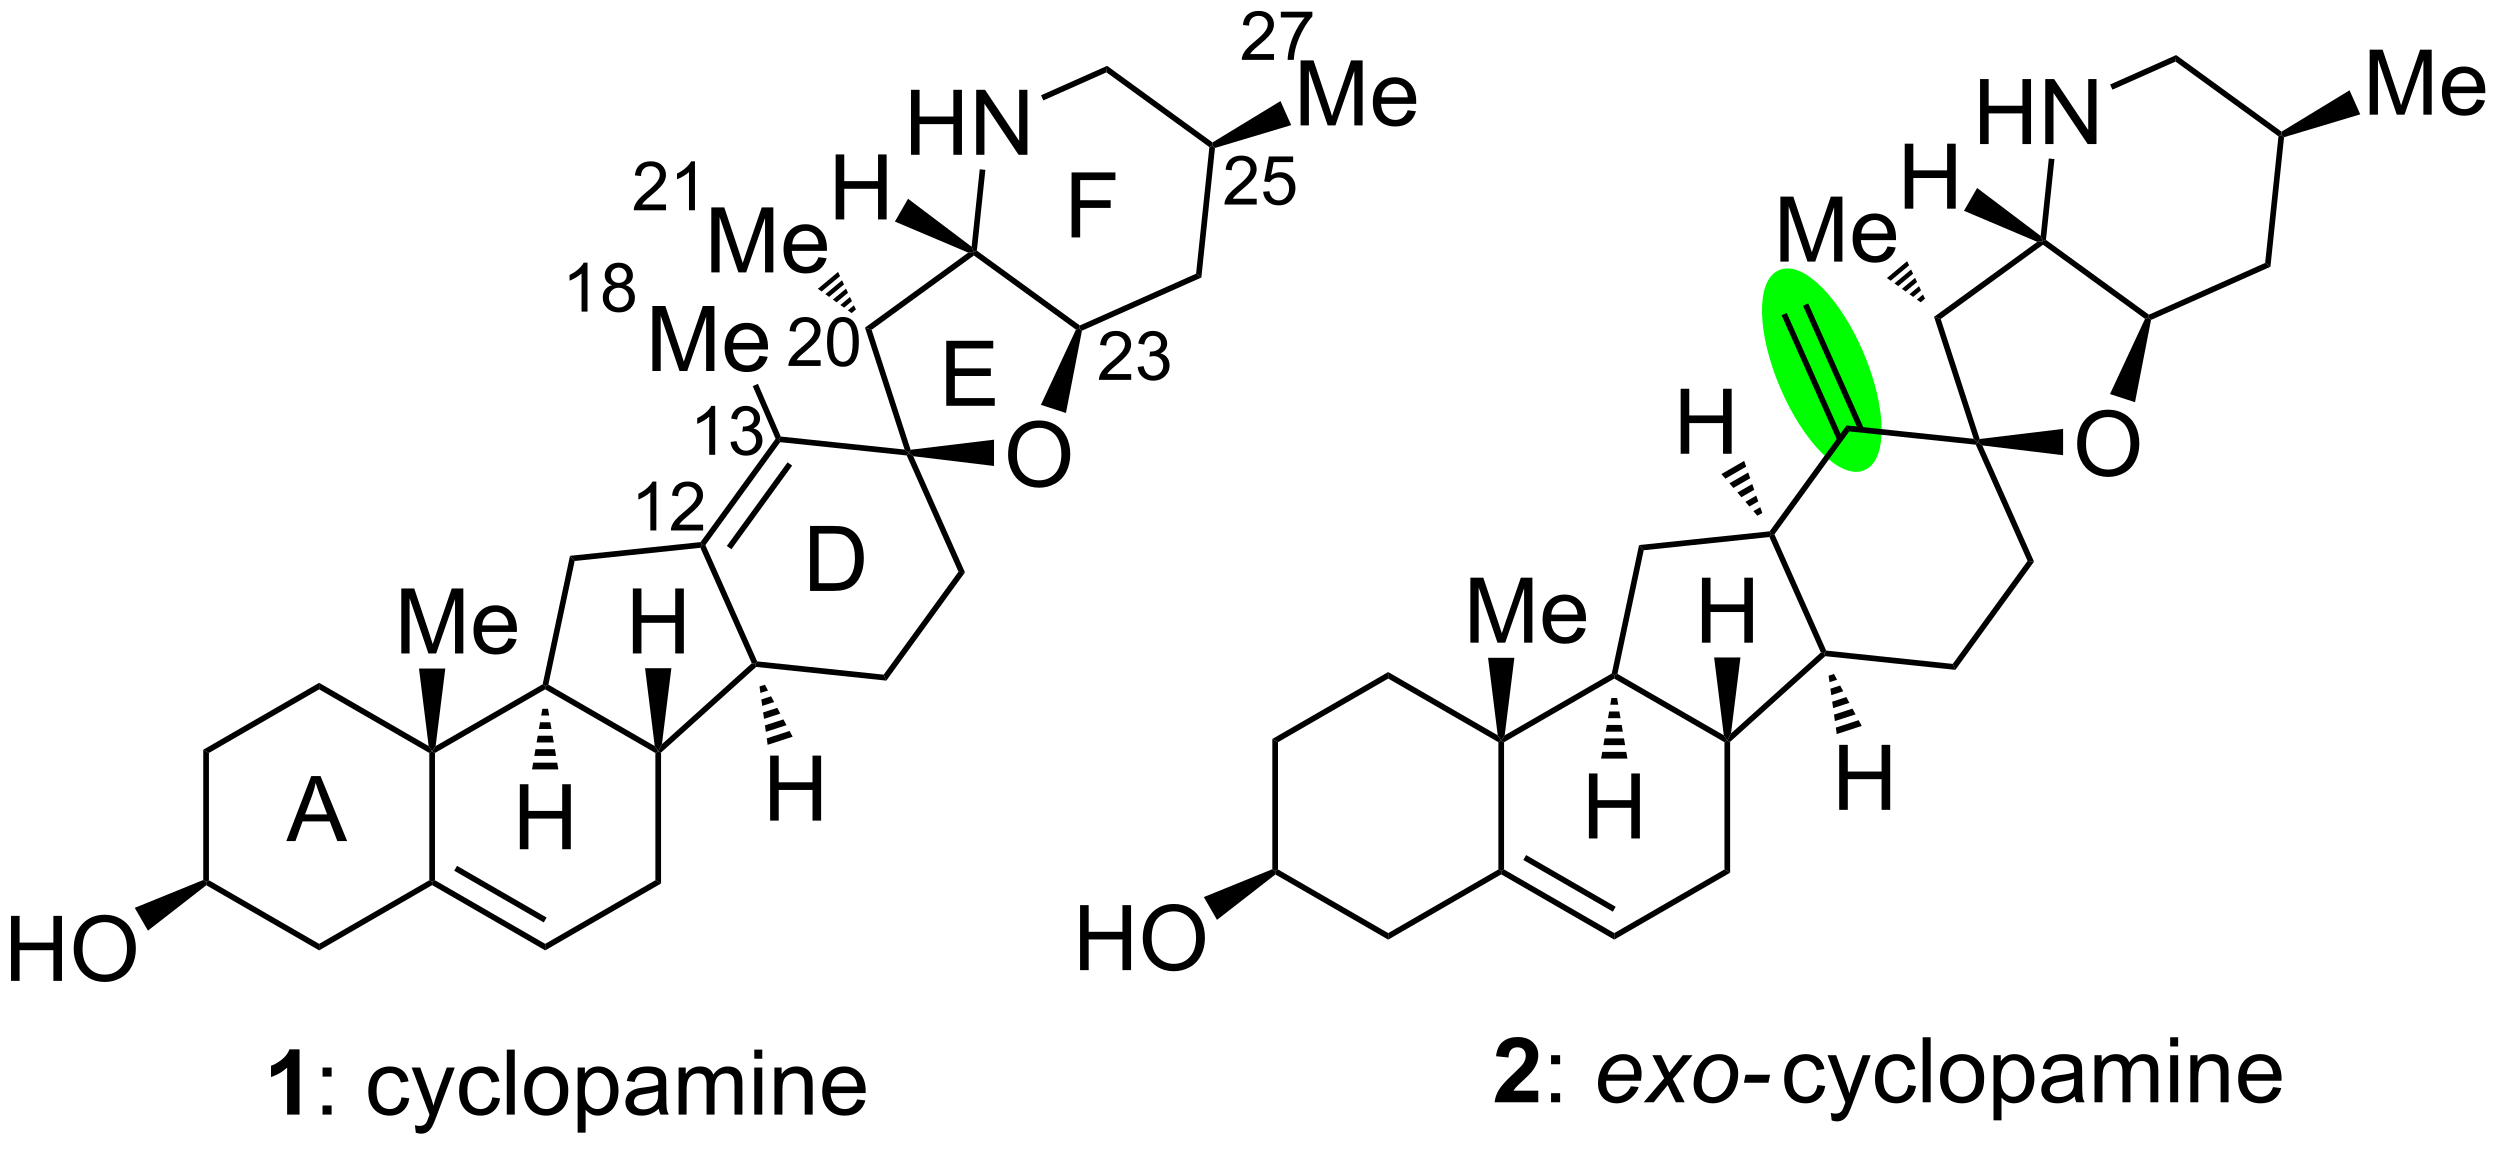 <?xml version="1.0" encoding="UTF-8"?>
<!DOCTYPE svg PUBLIC '-//W3C//DTD SVG 1.0//EN'
          'http://www.w3.org/TR/2001/REC-SVG-20010904/DTD/svg10.dtd'>
<svg stroke-dasharray="none" shape-rendering="auto" xmlns="http://www.w3.org/2000/svg" font-family="'Dialog'" text-rendering="auto" width="302" fill-opacity="1" color-interpolation="auto" color-rendering="auto" preserveAspectRatio="xMidYMid meet" font-size="12px" viewBox="0 0 302 139" fill="black" xmlns:xlink="http://www.w3.org/1999/xlink" stroke="black" image-rendering="auto" stroke-miterlimit="10" stroke-linecap="square" stroke-linejoin="miter" font-style="normal" stroke-width="1" height="139" stroke-dashoffset="0" font-weight="normal" stroke-opacity="1"
><!--Generated by the Batik Graphics2D SVG Generator--><defs id="genericDefs"
  /><g
  ><defs id="defs1"
    ><clipPath clipPathUnits="userSpaceOnUse" id="clipPath1"
      ><path d="M2.286 1.713 L228.533 1.713 L228.533 105.473 L2.286 105.473 L2.286 1.713 Z"
      /></clipPath
      ><clipPath clipPathUnits="userSpaceOnUse" id="clipPath2"
      ><path d="M10.625 33.624 L10.625 134.499 L230.581 134.499 L230.581 33.624 Z"
      /></clipPath
    ></defs
    ><g fill="lime" transform="scale(1.333,1.333) translate(-2.286,-1.713) matrix(1.029,0,0,1.029,-8.643,-32.873)" stroke="lime"
    ><path d="M174.583 64.783 C176.605 69.525 176.707 74.025 174.81 74.834 C172.913 75.643 169.736 72.455 167.714 67.713 C165.691 62.971 165.589 58.471 167.486 57.662 C169.383 56.853 172.56 60.041 174.583 64.783" stroke="none" clip-path="url(#clipPath2)"
    /></g
    ><g fill="lime" stroke-width="0.5" transform="matrix(1.371,0,0,1.371,-14.571,-46.114)" stroke-linecap="round" stroke="lime" stroke-linejoin="round"
    ><path fill="none" d="M174.583 64.783 C176.605 69.525 176.707 74.025 174.81 74.834 C172.913 75.643 169.736 72.455 167.714 67.713 C165.691 62.971 165.589 58.471 167.486 57.662 C169.383 56.853 172.56 60.041 174.583 64.783" clip-path="url(#clipPath2)"
    /></g
    ><g transform="matrix(1.371,0,0,1.371,-14.571,-46.114)"
    ><path d="M28.537 99.692 L29.037 99.981 L29.037 111.192 L28.787 111.337 L28.537 111.171 Z" stroke="none" clip-path="url(#clipPath2)"
    /></g
    ><g transform="matrix(1.371,0,0,1.371,-14.571,-46.114)"
    ><path d="M28.805 111.636 L28.787 111.337 L29.037 111.192 L38.746 116.798 L38.746 117.375 Z" stroke="none" clip-path="url(#clipPath2)"
    /></g
    ><g transform="matrix(1.371,0,0,1.371,-14.571,-46.114)"
    ><path d="M38.746 117.375 L38.746 116.798 L48.455 111.192 L48.705 111.337 L48.705 111.625 Z" stroke="none" clip-path="url(#clipPath2)"
    /></g
    ><g transform="matrix(1.371,0,0,1.371,-14.571,-46.114)"
    ><path d="M48.955 111.192 L48.705 111.337 L48.455 111.192 L48.455 99.981 L48.705 99.837 L48.955 99.981 Z" stroke="none" clip-path="url(#clipPath2)"
    /></g
    ><g transform="matrix(1.371,0,0,1.371,-14.571,-46.114)"
    ><path d="M48.397 99.37 L48.705 99.837 L48.455 99.981 L38.746 94.375 L38.746 93.798 Z" stroke="none" clip-path="url(#clipPath2)"
    /></g
    ><g transform="matrix(1.371,0,0,1.371,-14.571,-46.114)"
    ><path d="M38.746 93.798 L38.746 94.375 L29.037 99.981 L28.537 99.692 Z" stroke="none" clip-path="url(#clipPath2)"
    /></g
    ><g transform="matrix(1.371,0,0,1.371,-14.571,-46.114)"
    ><path d="M48.705 111.625 L48.705 111.337 L48.955 111.192 L58.664 116.798 L58.664 117.375 ZM50.65 110.358 L58.539 114.913 L58.789 114.48 L50.9 109.925 Z" stroke="none" clip-path="url(#clipPath2)"
    /></g
    ><g transform="matrix(1.371,0,0,1.371,-14.571,-46.114)"
    ><path d="M58.664 117.375 L58.664 116.798 L68.374 111.192 L68.874 111.481 Z" stroke="none" clip-path="url(#clipPath2)"
    /></g
    ><g transform="matrix(1.371,0,0,1.371,-14.571,-46.114)"
    ><path d="M68.874 111.481 L68.374 111.192 L68.374 99.981 L68.624 99.837 L68.874 99.948 Z" stroke="none" clip-path="url(#clipPath2)"
    /></g
    ><g transform="matrix(1.371,0,0,1.371,-14.571,-46.114)"
    ><path d="M68.316 99.37 L68.624 99.837 L68.374 99.981 L58.664 94.375 L58.664 94.087 L58.947 93.961 Z" stroke="none" clip-path="url(#clipPath2)"
    /></g
    ><g transform="matrix(1.371,0,0,1.371,-14.571,-46.114)"
    ><path d="M58.443 93.926 L58.664 94.087 L58.664 94.375 L48.955 99.981 L48.705 99.837 L49.013 99.37 Z" stroke="none" clip-path="url(#clipPath2)"
    /></g
    ><g transform="matrix(1.371,0,0,1.371,-14.571,-46.114)"
    ><path d="M45.986 91.212 L45.986 85.485 L47.127 85.485 L48.484 89.54 Q48.671 90.105 48.757 90.386 Q48.854 90.073 49.062 89.469 L50.432 85.485 L51.453 85.485 L51.453 91.212 L50.721 91.212 L50.721 86.417 L49.057 91.212 L48.374 91.212 L46.718 86.337 L46.718 91.212 L45.986 91.212 ZM55.424 89.876 L56.151 89.964 Q55.979 90.602 55.513 90.954 Q55.049 91.305 54.328 91.305 Q53.416 91.305 52.882 90.745 Q52.351 90.183 52.351 89.172 Q52.351 88.126 52.89 87.547 Q53.429 86.969 54.288 86.969 Q55.119 86.969 55.645 87.537 Q56.174 88.102 56.174 89.128 Q56.174 89.191 56.171 89.316 L53.078 89.316 Q53.117 90.001 53.463 90.365 Q53.812 90.727 54.33 90.727 Q54.718 90.727 54.992 90.524 Q55.265 90.321 55.424 89.876 ZM53.117 88.737 L55.432 88.737 Q55.385 88.214 55.166 87.954 Q54.83 87.547 54.296 87.547 Q53.812 87.547 53.481 87.873 Q53.151 88.196 53.117 88.737 Z" stroke="none" clip-path="url(#clipPath2)"
    /></g
    ><g transform="matrix(1.371,0,0,1.371,-14.571,-46.114)"
    ><path d="M49.013 99.37 L48.705 99.837 L48.397 99.37 L47.545 92.542 L49.865 92.542 Z" stroke="none" clip-path="url(#clipPath2)"
    /></g
    ><g transform="matrix(1.371,0,0,1.371,-14.571,-46.114)"
    ><path d="M11.597 120.061 L11.597 114.335 L12.355 114.335 L12.355 116.686 L15.331 116.686 L15.331 114.335 L16.089 114.335 L16.089 120.061 L15.331 120.061 L15.331 117.361 L12.355 117.361 L12.355 120.061 L11.597 120.061 ZM17.122 117.272 Q17.122 115.845 17.887 115.041 Q18.653 114.233 19.864 114.233 Q20.655 114.233 21.291 114.614 Q21.929 114.991 22.262 115.668 Q22.598 116.345 22.598 117.205 Q22.598 118.077 22.247 118.765 Q21.895 119.452 21.249 119.806 Q20.606 120.16 19.858 120.16 Q19.051 120.16 18.413 119.77 Q17.778 119.377 17.45 118.702 Q17.122 118.025 17.122 117.272 ZM17.903 117.283 Q17.903 118.319 18.457 118.916 Q19.015 119.509 19.856 119.509 Q20.71 119.509 21.262 118.908 Q21.817 118.306 21.817 117.202 Q21.817 116.502 21.58 115.981 Q21.343 115.46 20.887 115.174 Q20.434 114.884 19.866 114.884 Q19.062 114.884 18.481 115.439 Q17.903 115.991 17.903 117.283 Z" stroke="none" clip-path="url(#clipPath2)"
    /></g
    ><g transform="matrix(1.371,0,0,1.371,-14.571,-46.114)"
    ><path d="M28.537 111.171 L28.787 111.337 L28.805 111.636 L23.661 115.635 L22.501 113.626 Z" stroke="none" clip-path="url(#clipPath2)"
    /></g
    ><g transform="matrix(1.371,0,0,1.371,-14.571,-46.114)"
    ><path d="M68.874 99.948 L68.624 99.837 L68.952 99.204 L76.868 92.077 L77.17 92.141 L77.254 92.402 Z" stroke="none" clip-path="url(#clipPath2)"
    /></g
    ><g transform="matrix(1.371,0,0,1.371,-14.571,-46.114)"
    ><path d="M77.34 91.908 L77.17 92.141 L76.868 92.077 L72.338 81.903 L72.493 81.636 L72.78 81.666 Z" stroke="none" clip-path="url(#clipPath2)"
    /></g
    ><g transform="matrix(1.371,0,0,1.371,-14.571,-46.114)"
    ><path d="M72.356 81.399 L72.493 81.636 L72.338 81.903 L61.262 83.067 L60.849 82.608 Z" stroke="none" clip-path="url(#clipPath2)"
    /></g
    ><g transform="matrix(1.371,0,0,1.371,-14.571,-46.114)"
    ><path d="M60.849 82.608 L61.262 83.067 L58.947 93.961 L58.664 94.087 L58.443 93.926 Z" stroke="none" clip-path="url(#clipPath2)"
    /></g
    ><g transform="matrix(1.371,0,0,1.371,-14.571,-46.114)"
    ><path d="M77.254 92.402 L77.17 92.141 L77.34 91.908 L88.49 93.08 L88.724 93.607 Z" stroke="none" clip-path="url(#clipPath2)"
    /></g
    ><g transform="matrix(1.371,0,0,1.371,-14.571,-46.114)"
    ><path d="M88.724 93.607 L88.49 93.08 L95.079 84.01 L95.653 84.07 Z" stroke="none" clip-path="url(#clipPath2)"
    /></g
    ><g transform="matrix(1.371,0,0,1.371,-14.571,-46.114)"
    ><path d="M95.653 84.07 L95.079 84.01 L90.519 73.768 L90.689 73.534 L91.096 73.833 Z" stroke="none" clip-path="url(#clipPath2)"
    /></g
    ><g transform="matrix(1.371,0,0,1.371,-14.571,-46.114)"
    ><path d="M90.332 73.245 L90.689 73.534 L90.519 73.768 L79.369 72.596 L79.252 72.332 L79.423 72.099 Z" stroke="none" clip-path="url(#clipPath2)"
    /></g
    ><g transform="matrix(1.371,0,0,1.371,-14.571,-46.114)"
    ><path d="M78.966 72.301 L79.252 72.332 L79.369 72.596 L72.78 81.666 L72.493 81.636 L72.356 81.399 ZM80.022 74.369 L74.667 81.739 L75.072 82.033 L80.426 74.663 Z" stroke="none" clip-path="url(#clipPath2)"
    /></g
    ><g transform="matrix(1.371,0,0,1.371,-14.571,-46.114)"
    ><path d="M99.452 73.72 Q99.452 72.293 100.218 71.488 Q100.983 70.681 102.194 70.681 Q102.986 70.681 103.621 71.061 Q104.259 71.439 104.593 72.116 Q104.929 72.793 104.929 73.652 Q104.929 74.525 104.577 75.212 Q104.225 75.9 103.58 76.254 Q102.936 76.608 102.189 76.608 Q101.382 76.608 100.744 76.218 Q100.108 75.824 99.78 75.15 Q99.452 74.473 99.452 73.72 ZM100.233 73.731 Q100.233 74.767 100.788 75.363 Q101.345 75.957 102.186 75.957 Q103.041 75.957 103.593 75.356 Q104.147 74.754 104.147 73.65 Q104.147 72.949 103.91 72.428 Q103.673 71.908 103.218 71.621 Q102.764 71.332 102.197 71.332 Q101.392 71.332 100.811 71.887 Q100.233 72.439 100.233 73.731 Z" stroke="none" clip-path="url(#clipPath2)"
    /></g
    ><g transform="matrix(1.371,0,0,1.371,-14.571,-46.114)"
    ><path d="M91.096 73.833 L90.689 73.534 L90.864 73.263 L98.212 72.374 L98.212 74.694 Z" stroke="none" clip-path="url(#clipPath2)"
    /></g
    ><g transform="matrix(1.371,0,0,1.371,-14.571,-46.114)"
    ><path d="M105.773 62.31 L105.743 62.597 L105.431 62.679 L96.439 56.147 L96.439 55.837 L96.703 55.72 Z" stroke="none" clip-path="url(#clipPath2)"
    /></g
    ><g transform="matrix(1.371,0,0,1.371,-14.571,-46.114)"
    ><path d="M95.936 55.894 L96.439 55.837 L96.439 56.147 L87.429 62.693 L86.841 62.502 Z" stroke="none" clip-path="url(#clipPath2)"
    /></g
    ><g transform="matrix(1.371,0,0,1.371,-14.571,-46.114)"
    ><path d="M86.841 62.502 L87.429 62.693 L90.864 73.263 L90.689 73.534 L90.332 73.245 Z" stroke="none" clip-path="url(#clipPath2)"
    /></g
    ><g transform="matrix(1.371,0,0,1.371,-14.571,-46.114)"
    ><path d="M68.11 66.323 L68.11 60.596 L69.251 60.596 L70.608 64.651 Q70.795 65.216 70.881 65.498 Q70.977 65.185 71.186 64.581 L72.556 60.596 L73.576 60.596 L73.576 66.323 L72.845 66.323 L72.845 61.529 L71.181 66.323 L70.498 66.323 L68.842 61.448 L68.842 66.323 L68.11 66.323 ZM77.548 64.987 L78.274 65.076 Q78.102 65.714 77.636 66.065 Q77.173 66.417 76.451 66.417 Q75.54 66.417 75.006 65.857 Q74.475 65.294 74.475 64.284 Q74.475 63.237 75.014 62.659 Q75.553 62.081 76.412 62.081 Q77.243 62.081 77.769 62.648 Q78.298 63.214 78.298 64.24 Q78.298 64.302 78.295 64.427 L75.201 64.427 Q75.24 65.112 75.587 65.477 Q75.936 65.839 76.454 65.839 Q76.842 65.839 77.115 65.635 Q77.389 65.432 77.548 64.987 ZM75.24 63.849 L77.556 63.849 Q77.509 63.326 77.29 63.065 Q76.954 62.659 76.42 62.659 Q75.936 62.659 75.605 62.984 Q75.274 63.307 75.24 63.849 Z" stroke="none" clip-path="url(#clipPath2)"
    /></g
    ><g transform="matrix(1.371,0,0,1.371,-14.571,-46.114)"
    ><path d="M79.423 72.099 L79.252 72.332 L78.966 72.301 L76.951 67.655 L77.41 67.456 Z" stroke="none" clip-path="url(#clipPath2)"
    /></g
    ><g transform="matrix(1.371,0,0,1.371,-14.571,-46.114)"
    ><path d="M73.302 57.635 L73.302 51.908 L74.443 51.908 L75.799 55.963 Q75.987 56.528 76.073 56.809 Q76.169 56.497 76.378 55.893 L77.748 51.908 L78.768 51.908 L78.768 57.635 L78.037 57.635 L78.037 52.841 L76.373 57.635 L75.69 57.635 L74.034 52.76 L74.034 57.635 L73.302 57.635 ZM82.74 56.299 L83.466 56.388 Q83.294 57.026 82.828 57.377 Q82.365 57.729 81.643 57.729 Q80.732 57.729 80.198 57.169 Q79.667 56.606 79.667 55.596 Q79.667 54.549 80.206 53.971 Q80.745 53.393 81.604 53.393 Q82.435 53.393 82.961 53.961 Q83.49 54.526 83.49 55.552 Q83.49 55.614 83.487 55.739 L80.393 55.739 Q80.432 56.424 80.779 56.789 Q81.128 57.151 81.646 57.151 Q82.034 57.151 82.307 56.947 Q82.581 56.744 82.74 56.299 ZM80.432 55.161 L82.748 55.161 Q82.701 54.638 82.482 54.377 Q82.146 53.971 81.612 53.971 Q81.128 53.971 80.797 54.297 Q80.466 54.619 80.432 55.161 Z" stroke="none" clip-path="url(#clipPath2)"
    /></g
    ><g transform="matrix(1.371,0,0,1.371,-14.571,-46.114)"
    ><path d="M85.662 61.222 L85.331 60.984 L85.87 60.534 L86.045 60.902 ZM85.001 60.747 L84.671 60.509 L85.52 59.8 L85.695 60.167 ZM84.341 60.271 L84.01 60.033 L85.17 59.065 L85.345 59.432 ZM83.68 59.796 L83.35 59.558 L84.82 58.33 L84.995 58.697 ZM83.019 59.32 L82.689 59.082 L84.47 57.595 L84.645 57.963 Z" stroke="none" clip-path="url(#clipPath2)"
    /></g
    ><g transform="matrix(1.371,0,0,1.371,-14.571,-46.114)"
    ><path d="M56.43 108.462 L56.43 102.735 L57.188 102.735 L57.188 105.087 L60.164 105.087 L60.164 102.735 L60.922 102.735 L60.922 108.462 L60.164 108.462 L60.164 105.761 L57.188 105.761 L57.188 108.462 L56.43 108.462 Z" stroke="none" clip-path="url(#clipPath2)"
    /></g
    ><g transform="matrix(1.371,0,0,1.371,-14.571,-46.114)"
    ><path d="M58.914 96.087 L59.016 96.68 L58.313 96.68 L58.414 96.087 ZM59.117 97.273 L59.218 97.867 L58.111 97.867 L58.212 97.273 ZM59.319 98.46 L59.42 99.054 L57.909 99.054 L58.01 98.46 ZM59.521 99.647 L59.622 100.24 L57.707 100.24 L57.808 99.647 ZM59.723 100.834 L59.825 101.427 L57.505 101.427 L57.606 100.834 Z" stroke="none" clip-path="url(#clipPath2)"
    /></g
    ><g transform="matrix(1.371,0,0,1.371,-14.571,-46.114)"
    ><path d="M66.389 91.212 L66.389 85.485 L67.147 85.485 L67.147 87.837 L70.124 87.837 L70.124 85.485 L70.882 85.485 L70.882 91.212 L70.124 91.212 L70.124 88.511 L67.147 88.511 L67.147 91.212 L66.389 91.212 Z" stroke="none" clip-path="url(#clipPath2)"
    /></g
    ><g transform="matrix(1.371,0,0,1.371,-14.571,-46.114)"
    ><path d="M68.952 99.204 L68.624 99.837 L68.316 99.37 L67.464 92.511 L69.784 92.511 Z" stroke="none" clip-path="url(#clipPath2)"
    /></g
    ><g transform="matrix(1.371,0,0,1.371,-14.571,-46.114)"
    ><path d="M37.022 131.842 L35.926 131.842 L35.926 127.704 Q35.325 128.266 34.507 128.537 L34.507 127.54 Q34.937 127.399 35.439 127.009 Q35.944 126.615 36.132 126.092 L37.022 126.092 L37.022 131.842 Z" stroke="none" clip-path="url(#clipPath2)"
    /></g
    ><g transform="matrix(1.371,0,0,1.371,-14.571,-46.114)"
    ><path d="M39.047 128.493 L39.047 127.694 L39.847 127.694 L39.847 128.493 L39.047 128.493 ZM39.047 131.842 L39.047 131.04 L39.847 131.04 L39.847 131.842 L39.047 131.842 ZM46.003 130.321 L46.696 130.412 Q46.581 131.126 46.115 131.532 Q45.649 131.936 44.969 131.936 Q44.117 131.936 43.599 131.378 Q43.081 130.821 43.081 129.782 Q43.081 129.11 43.302 128.607 Q43.526 128.102 43.982 127.852 Q44.438 127.6 44.972 127.6 Q45.649 127.6 46.078 127.941 Q46.508 128.282 46.628 128.912 L45.946 129.016 Q45.847 128.6 45.599 128.389 Q45.352 128.178 45 128.178 Q44.469 128.178 44.136 128.558 Q43.805 128.938 43.805 129.764 Q43.805 130.6 44.125 130.98 Q44.446 131.357 44.961 131.357 Q45.375 131.357 45.651 131.105 Q45.93 130.85 46.003 130.321 ZM47.266 133.441 L47.188 132.779 Q47.417 132.842 47.589 132.842 Q47.823 132.842 47.964 132.764 Q48.105 132.686 48.196 132.545 Q48.261 132.441 48.409 132.022 Q48.43 131.964 48.472 131.85 L46.899 127.694 L47.657 127.694 L48.519 130.095 Q48.688 130.553 48.821 131.055 Q48.94 130.571 49.11 130.11 L49.995 127.694 L50.698 127.694 L49.12 131.912 Q48.867 132.597 48.727 132.855 Q48.539 133.201 48.297 133.363 Q48.055 133.527 47.719 133.527 Q47.516 133.527 47.266 133.441 ZM54.003 130.321 L54.696 130.412 Q54.581 131.126 54.115 131.532 Q53.649 131.936 52.969 131.936 Q52.117 131.936 51.599 131.378 Q51.081 130.821 51.081 129.782 Q51.081 129.11 51.302 128.607 Q51.526 128.102 51.982 127.852 Q52.438 127.6 52.972 127.6 Q53.649 127.6 54.078 127.941 Q54.508 128.282 54.628 128.912 L53.946 129.016 Q53.847 128.6 53.599 128.389 Q53.352 128.178 53 128.178 Q52.469 128.178 52.136 128.558 Q51.805 128.938 51.805 129.764 Q51.805 130.6 52.125 130.98 Q52.446 131.357 52.961 131.357 Q53.375 131.357 53.651 131.105 Q53.93 130.85 54.003 130.321 ZM55.282 131.842 L55.282 126.115 L55.985 126.115 L55.985 131.842 L55.282 131.842 ZM56.812 129.766 Q56.812 128.615 57.452 128.061 Q57.989 127.6 58.757 127.6 Q59.614 127.6 60.155 128.16 Q60.7 128.72 60.7 129.709 Q60.7 130.509 60.457 130.97 Q60.218 131.428 59.759 131.683 Q59.301 131.936 58.757 131.936 Q57.887 131.936 57.348 131.378 Q56.812 130.819 56.812 129.766 ZM57.535 129.766 Q57.535 130.563 57.882 130.962 Q58.231 131.357 58.757 131.357 Q59.28 131.357 59.627 130.959 Q59.975 130.561 59.975 129.743 Q59.975 128.975 59.627 128.579 Q59.278 128.18 58.757 128.18 Q58.231 128.18 57.882 128.576 Q57.535 128.97 57.535 129.766 ZM61.524 133.433 L61.524 127.694 L62.164 127.694 L62.164 128.232 Q62.391 127.915 62.675 127.759 Q62.961 127.6 63.367 127.6 Q63.899 127.6 64.305 127.873 Q64.711 128.147 64.917 128.644 Q65.125 129.141 65.125 129.735 Q65.125 130.373 64.896 130.884 Q64.667 131.391 64.232 131.665 Q63.797 131.936 63.315 131.936 Q62.964 131.936 62.685 131.787 Q62.407 131.639 62.227 131.412 L62.227 133.433 L61.524 133.433 ZM62.159 129.79 Q62.159 130.592 62.482 130.975 Q62.808 131.357 63.269 131.357 Q63.737 131.357 64.071 130.962 Q64.406 130.563 64.406 129.732 Q64.406 128.938 64.078 128.545 Q63.753 128.149 63.3 128.149 Q62.852 128.149 62.505 128.571 Q62.159 128.99 62.159 129.79 ZM68.679 131.329 Q68.288 131.662 67.926 131.8 Q67.567 131.936 67.153 131.936 Q66.468 131.936 66.1 131.602 Q65.733 131.266 65.733 130.748 Q65.733 130.444 65.871 130.191 Q66.012 129.938 66.236 129.787 Q66.46 129.634 66.741 129.555 Q66.95 129.501 67.366 129.451 Q68.218 129.35 68.621 129.209 Q68.624 129.063 68.624 129.024 Q68.624 128.595 68.426 128.42 Q68.155 128.18 67.624 128.18 Q67.129 128.18 66.892 128.355 Q66.655 128.529 66.543 128.97 L65.856 128.876 Q65.95 128.436 66.163 128.165 Q66.379 127.891 66.785 127.746 Q67.192 127.6 67.725 127.6 Q68.257 127.6 68.588 127.725 Q68.921 127.85 69.077 128.04 Q69.233 128.227 69.296 128.516 Q69.332 128.696 69.332 129.165 L69.332 130.102 Q69.332 131.084 69.377 131.345 Q69.421 131.602 69.554 131.842 L68.819 131.842 Q68.71 131.623 68.679 131.329 ZM68.621 129.759 Q68.239 129.915 67.473 130.024 Q67.038 130.087 66.858 130.165 Q66.679 130.243 66.58 130.394 Q66.483 130.545 66.483 130.727 Q66.483 131.009 66.697 131.196 Q66.91 131.384 67.319 131.384 Q67.725 131.384 68.041 131.207 Q68.358 131.029 68.507 130.72 Q68.621 130.482 68.621 130.016 L68.621 129.759 ZM70.422 131.842 L70.422 127.694 L71.05 127.694 L71.05 128.274 Q71.245 127.969 71.568 127.785 Q71.894 127.6 72.308 127.6 Q72.769 127.6 73.063 127.792 Q73.36 127.983 73.479 128.326 Q73.972 127.6 74.761 127.6 Q75.378 127.6 75.709 127.941 Q76.042 128.282 76.042 128.993 L76.042 131.842 L75.344 131.842 L75.344 129.227 Q75.344 128.805 75.274 128.62 Q75.206 128.436 75.026 128.324 Q74.847 128.209 74.604 128.209 Q74.167 128.209 73.878 128.501 Q73.589 128.79 73.589 129.43 L73.589 131.842 L72.886 131.842 L72.886 129.147 Q72.886 128.678 72.714 128.444 Q72.542 128.209 72.151 128.209 Q71.854 128.209 71.602 128.365 Q71.352 128.522 71.237 128.824 Q71.125 129.123 71.125 129.688 L71.125 131.842 L70.422 131.842 ZM77.089 126.923 L77.089 126.115 L77.792 126.115 L77.792 126.923 L77.089 126.923 ZM77.089 131.842 L77.089 127.694 L77.792 127.694 L77.792 131.842 L77.089 131.842 ZM78.864 131.842 L78.864 127.694 L79.496 127.694 L79.496 128.282 Q79.952 127.6 80.817 127.6 Q81.192 127.6 81.504 127.735 Q81.819 127.868 81.975 128.087 Q82.132 128.305 82.194 128.607 Q82.233 128.803 82.233 129.29 L82.233 131.842 L81.53 131.842 L81.53 129.319 Q81.53 128.889 81.447 128.675 Q81.366 128.462 81.158 128.337 Q80.95 128.209 80.668 128.209 Q80.218 128.209 79.892 128.495 Q79.567 128.779 79.567 129.576 L79.567 131.842 L78.864 131.842 ZM86.151 130.506 L86.878 130.595 Q86.706 131.232 86.24 131.584 Q85.776 131.936 85.055 131.936 Q84.144 131.936 83.61 131.376 Q83.078 130.813 83.078 129.803 Q83.078 128.756 83.618 128.178 Q84.156 127.6 85.016 127.6 Q85.847 127.6 86.373 128.167 Q86.901 128.732 86.901 129.759 Q86.901 129.821 86.899 129.946 L83.805 129.946 Q83.844 130.631 84.19 130.995 Q84.539 131.357 85.058 131.357 Q85.446 131.357 85.719 131.154 Q85.993 130.951 86.151 130.506 ZM83.844 129.368 L86.159 129.368 Q86.112 128.845 85.894 128.584 Q85.558 128.178 85.024 128.178 Q84.539 128.178 84.209 128.503 Q83.878 128.826 83.844 129.368 Z" stroke="none" clip-path="url(#clipPath2)"
    /></g
    ><g transform="matrix(1.371,0,0,1.371,-14.571,-46.114)"
    ><path d="M35.853 107.743 L38.054 102.016 L38.871 102.016 L41.215 107.743 L40.351 107.743 L39.684 106.008 L37.288 106.008 L36.661 107.743 L35.853 107.743 ZM37.507 105.391 L39.45 105.391 L38.851 103.805 Q38.577 103.081 38.444 102.618 Q38.335 103.167 38.137 103.712 L37.507 105.391 Z" stroke="none" clip-path="url(#clipPath2)"
    /></g
    ><g transform="matrix(1.371,0,0,1.371,-14.571,-46.114)"
    ><path d="M82.004 85.701 L82.004 79.975 L83.978 79.975 Q84.644 79.975 84.996 80.055 Q85.488 80.17 85.837 80.467 Q86.29 80.85 86.514 81.446 Q86.738 82.04 86.738 82.805 Q86.738 83.459 86.585 83.964 Q86.433 84.467 86.194 84.797 Q85.957 85.126 85.673 85.316 Q85.392 85.506 84.991 85.605 Q84.59 85.701 84.072 85.701 L82.004 85.701 ZM82.762 85.024 L83.986 85.024 Q84.551 85.024 84.874 84.92 Q85.197 84.813 85.387 84.623 Q85.657 84.352 85.806 83.899 Q85.957 83.443 85.957 82.795 Q85.957 81.896 85.663 81.415 Q85.368 80.93 84.947 80.766 Q84.642 80.649 83.965 80.649 L82.762 80.649 L82.762 85.024 Z" stroke="none" clip-path="url(#clipPath2)"
    /></g
    ><g transform="matrix(1.371,0,0,1.371,-14.571,-46.114)"
    ><path d="M94.004 69.389 L94.004 63.663 L98.144 63.663 L98.144 64.337 L94.762 64.337 L94.762 66.093 L97.931 66.093 L97.931 66.764 L94.762 66.764 L94.762 68.712 L98.277 68.712 L98.277 69.389 L94.004 69.389 Z" stroke="none" clip-path="url(#clipPath2)"
    /></g
    ><g transform="matrix(1.371,0,0,1.371,-14.571,-46.114)"
    ><path d="M105.044 54.555 L105.044 48.829 L108.908 48.829 L108.908 49.503 L105.802 49.503 L105.802 51.277 L108.489 51.277 L108.489 51.954 L105.802 51.954 L105.802 54.555 L105.044 54.555 Z" stroke="none" clip-path="url(#clipPath2)"
    /></g
    ><g transform="matrix(1.371,0,0,1.371,-14.571,-46.114)"
    ><path d="M68.458 80.374 L67.93 80.374 L67.93 77.013 Q67.739 77.194 67.43 77.376 Q67.122 77.558 66.876 77.649 L66.876 77.139 Q67.317 76.93 67.647 76.636 Q67.979 76.339 68.118 76.061 L68.458 76.061 L68.458 80.374 ZM72.58 79.866 L72.58 80.374 L69.74 80.374 Q69.734 80.183 69.803 80.007 Q69.91 79.718 70.148 79.436 Q70.388 79.155 70.84 78.786 Q71.539 78.212 71.785 77.876 Q72.031 77.54 72.031 77.241 Q72.031 76.929 71.806 76.714 Q71.584 76.497 71.222 76.497 Q70.842 76.497 70.613 76.725 Q70.385 76.954 70.383 77.358 L69.84 77.304 Q69.896 76.696 70.26 76.38 Q70.623 76.061 71.234 76.061 Q71.853 76.061 72.213 76.405 Q72.574 76.747 72.574 77.253 Q72.574 77.511 72.469 77.761 Q72.363 78.009 72.117 78.284 Q71.873 78.559 71.305 79.04 Q70.83 79.438 70.695 79.581 Q70.56 79.724 70.472 79.866 L72.58 79.866 Z" stroke="none" clip-path="url(#clipPath2)"
    /></g
    ><g transform="matrix(1.371,0,0,1.371,-14.571,-46.114)"
    ><path d="M73.643 73.709 L73.116 73.709 L73.116 70.348 Q72.924 70.53 72.616 70.711 Q72.307 70.893 72.061 70.985 L72.061 70.475 Q72.502 70.266 72.832 69.971 Q73.165 69.674 73.303 69.397 L73.643 69.397 L73.643 73.709 ZM74.996 72.575 L75.523 72.504 Q75.615 72.954 75.832 73.151 Q76.05 73.348 76.365 73.348 Q76.736 73.348 76.992 73.09 Q77.249 72.832 77.249 72.452 Q77.249 72.088 77.011 71.854 Q76.775 71.618 76.408 71.618 Q76.259 71.618 76.037 71.676 L76.095 71.213 Q76.148 71.219 76.179 71.219 Q76.517 71.219 76.787 71.043 Q77.056 70.868 77.056 70.5 Q77.056 70.211 76.859 70.022 Q76.663 69.831 76.353 69.831 Q76.044 69.831 75.839 70.024 Q75.634 70.217 75.576 70.604 L75.048 70.51 Q75.146 69.979 75.488 69.688 Q75.832 69.397 76.341 69.397 Q76.693 69.397 76.988 69.547 Q77.285 69.698 77.441 69.959 Q77.597 70.219 77.597 70.512 Q77.597 70.791 77.447 71.02 Q77.298 71.249 77.005 71.383 Q77.386 71.471 77.597 71.749 Q77.808 72.024 77.808 72.44 Q77.808 73.002 77.398 73.395 Q76.988 73.786 76.361 73.786 Q75.796 73.786 75.421 73.45 Q75.048 73.112 74.996 72.575 Z" stroke="none" clip-path="url(#clipPath2)"
    /></g
    ><g transform="matrix(1.371,0,0,1.371,-14.571,-46.114)"
    ><path d="M62.395 61.091 L61.868 61.091 L61.868 57.73 Q61.676 57.911 61.368 58.093 Q61.059 58.275 60.813 58.367 L60.813 57.857 Q61.255 57.648 61.585 57.353 Q61.917 57.056 62.055 56.779 L62.395 56.779 L62.395 61.091 ZM64.556 58.761 Q64.228 58.642 64.07 58.419 Q63.912 58.197 63.912 57.886 Q63.912 57.417 64.248 57.099 Q64.586 56.779 65.146 56.779 Q65.709 56.779 66.05 57.105 Q66.394 57.431 66.394 57.9 Q66.394 58.199 66.236 58.421 Q66.08 58.642 65.761 58.761 Q66.156 58.89 66.363 59.177 Q66.57 59.464 66.57 59.863 Q66.57 60.413 66.179 60.79 Q65.791 61.165 65.154 61.165 Q64.519 61.165 64.129 60.788 Q63.74 60.411 63.74 59.849 Q63.74 59.429 63.951 59.148 Q64.164 58.864 64.556 58.761 ZM64.451 57.868 Q64.451 58.173 64.646 58.367 Q64.844 58.56 65.158 58.56 Q65.463 58.56 65.656 58.368 Q65.851 58.175 65.851 57.898 Q65.851 57.607 65.65 57.41 Q65.451 57.212 65.152 57.212 Q64.849 57.212 64.65 57.406 Q64.451 57.599 64.451 57.868 ZM64.281 59.851 Q64.281 60.077 64.388 60.288 Q64.496 60.499 64.707 60.614 Q64.918 60.73 65.16 60.73 Q65.539 60.73 65.785 60.488 Q66.031 60.243 66.031 59.868 Q66.031 59.488 65.777 59.239 Q65.523 58.989 65.142 58.989 Q64.771 58.989 64.525 59.236 Q64.281 59.482 64.281 59.851 Z" stroke="none" clip-path="url(#clipPath2)"
    /></g
    ><g transform="matrix(1.371,0,0,1.371,-14.571,-46.114)"
    ><path d="M82.934 65.37 L82.934 65.878 L80.094 65.878 Q80.088 65.686 80.157 65.51 Q80.264 65.221 80.502 64.94 Q80.743 64.659 81.194 64.29 Q81.893 63.715 82.139 63.38 Q82.385 63.044 82.385 62.745 Q82.385 62.432 82.161 62.217 Q81.938 62.001 81.577 62.001 Q81.196 62.001 80.967 62.229 Q80.739 62.458 80.737 62.862 L80.194 62.807 Q80.251 62.2 80.614 61.883 Q80.977 61.565 81.588 61.565 Q82.208 61.565 82.567 61.909 Q82.928 62.251 82.928 62.757 Q82.928 63.014 82.823 63.264 Q82.717 63.512 82.471 63.788 Q82.227 64.063 81.659 64.544 Q81.184 64.942 81.049 65.085 Q80.915 65.227 80.827 65.37 L82.934 65.37 ZM83.5 63.758 Q83.5 62.997 83.656 62.534 Q83.812 62.069 84.121 61.817 Q84.431 61.565 84.9 61.565 Q85.246 61.565 85.505 61.704 Q85.767 61.842 85.937 62.106 Q86.107 62.368 86.203 62.745 Q86.3 63.12 86.3 63.758 Q86.3 64.514 86.144 64.979 Q85.99 65.444 85.679 65.698 Q85.371 65.952 84.9 65.952 Q84.279 65.952 83.923 65.505 Q83.5 64.969 83.5 63.758 ZM84.041 63.758 Q84.041 64.817 84.289 65.167 Q84.537 65.516 84.9 65.516 Q85.263 65.516 85.509 65.165 Q85.757 64.813 85.757 63.758 Q85.757 62.698 85.509 62.35 Q85.263 62.001 84.894 62.001 Q84.531 62.001 84.314 62.309 Q84.041 62.702 84.041 63.758 Z" stroke="none" clip-path="url(#clipPath2)"
    /></g
    ><g transform="matrix(1.371,0,0,1.371,-14.571,-46.114)"
    ><path d="M69.311 51.653 L69.311 52.16 L66.471 52.16 Q66.465 51.969 66.533 51.793 Q66.641 51.504 66.879 51.223 Q67.119 50.942 67.57 50.572 Q68.27 49.998 68.516 49.662 Q68.762 49.326 68.762 49.028 Q68.762 48.715 68.537 48.5 Q68.315 48.283 67.953 48.283 Q67.572 48.283 67.344 48.512 Q67.115 48.74 67.113 49.145 L66.57 49.09 Q66.627 48.483 66.99 48.166 Q67.354 47.848 67.965 47.848 Q68.584 47.848 68.944 48.192 Q69.305 48.533 69.305 49.039 Q69.305 49.297 69.199 49.547 Q69.094 49.795 68.848 50.071 Q68.604 50.346 68.035 50.826 Q67.561 51.225 67.426 51.367 Q67.291 51.51 67.203 51.653 L69.311 51.653 ZM71.862 52.16 L71.335 52.16 L71.335 48.799 Q71.144 48.981 70.835 49.162 Q70.526 49.344 70.28 49.436 L70.28 48.926 Q70.722 48.717 71.052 48.422 Q71.384 48.125 71.523 47.848 L71.862 47.848 L71.862 52.16 Z" stroke="none" clip-path="url(#clipPath2)"
    /></g
    ><g transform="matrix(1.371,0,0,1.371,-14.571,-46.114)"
    ><path d="M110.298 66.595 L110.298 67.103 L107.458 67.103 Q107.452 66.912 107.521 66.736 Q107.628 66.447 107.866 66.165 Q108.107 65.884 108.558 65.515 Q109.257 64.941 109.503 64.605 Q109.749 64.269 109.749 63.97 Q109.749 63.658 109.525 63.443 Q109.302 63.226 108.941 63.226 Q108.56 63.226 108.331 63.455 Q108.103 63.683 108.101 64.087 L107.558 64.033 Q107.614 63.425 107.978 63.109 Q108.341 62.791 108.952 62.791 Q109.571 62.791 109.931 63.134 Q110.292 63.476 110.292 63.982 Q110.292 64.24 110.187 64.49 Q110.081 64.738 109.835 65.013 Q109.591 65.288 109.023 65.769 Q108.548 66.167 108.413 66.31 Q108.278 66.453 108.191 66.595 L110.298 66.595 ZM110.865 65.968 L111.393 65.898 Q111.484 66.347 111.701 66.544 Q111.92 66.742 112.234 66.742 Q112.606 66.742 112.862 66.484 Q113.119 66.226 113.119 65.845 Q113.119 65.482 112.881 65.248 Q112.645 65.011 112.278 65.011 Q112.129 65.011 111.906 65.07 L111.965 64.607 Q112.018 64.613 112.049 64.613 Q112.387 64.613 112.656 64.437 Q112.926 64.261 112.926 63.894 Q112.926 63.605 112.729 63.416 Q112.533 63.224 112.223 63.224 Q111.914 63.224 111.709 63.417 Q111.504 63.611 111.445 63.998 L110.918 63.904 Q111.016 63.373 111.358 63.081 Q111.701 62.791 112.211 62.791 Q112.563 62.791 112.858 62.941 Q113.154 63.091 113.311 63.353 Q113.467 63.613 113.467 63.906 Q113.467 64.185 113.317 64.413 Q113.168 64.642 112.875 64.777 Q113.256 64.865 113.467 65.142 Q113.678 65.417 113.678 65.834 Q113.678 66.396 113.268 66.788 Q112.858 67.179 112.231 67.179 Q111.666 67.179 111.291 66.843 Q110.918 66.505 110.865 65.968 Z" stroke="none" clip-path="url(#clipPath2)"
    /></g
    ><g transform="matrix(1.371,0,0,1.371,-14.571,-46.114)"
    ><path d="M121.358 51.148 L121.358 51.656 L118.518 51.656 Q118.512 51.465 118.58 51.289 Q118.688 51 118.926 50.718 Q119.166 50.437 119.617 50.068 Q120.317 49.494 120.563 49.158 Q120.809 48.822 120.809 48.523 Q120.809 48.211 120.584 47.996 Q120.362 47.779 120 47.779 Q119.619 47.779 119.391 48.008 Q119.162 48.236 119.16 48.64 L118.617 48.586 Q118.674 47.978 119.037 47.662 Q119.401 47.343 120.012 47.343 Q120.631 47.343 120.99 47.687 Q121.352 48.029 121.352 48.535 Q121.352 48.793 121.246 49.043 Q121.141 49.291 120.895 49.566 Q120.651 49.841 120.082 50.322 Q119.608 50.72 119.473 50.863 Q119.338 51.005 119.25 51.148 L121.358 51.148 ZM121.923 50.531 L122.476 50.484 Q122.538 50.888 122.761 51.091 Q122.986 51.295 123.302 51.295 Q123.683 51.295 123.946 51.008 Q124.21 50.72 124.21 50.246 Q124.21 49.795 123.956 49.535 Q123.704 49.273 123.294 49.273 Q123.038 49.273 122.833 49.39 Q122.628 49.505 122.511 49.689 L122.017 49.625 L122.433 47.42 L124.567 47.42 L124.567 47.923 L122.855 47.923 L122.622 49.078 Q123.009 48.808 123.435 48.808 Q123.997 48.808 124.384 49.199 Q124.771 49.587 124.771 50.199 Q124.771 50.783 124.431 51.207 Q124.017 51.73 123.302 51.73 Q122.716 51.73 122.345 51.402 Q121.976 51.072 121.923 50.531 Z" stroke="none" clip-path="url(#clipPath2)"
    /></g
    ><g transform="matrix(1.371,0,0,1.371,-14.571,-46.114)"
    ><path d="M122.882 38.401 L122.882 38.909 L120.042 38.909 Q120.036 38.717 120.105 38.542 Q120.212 38.252 120.45 37.971 Q120.691 37.69 121.142 37.321 Q121.841 36.747 122.087 36.411 Q122.333 36.075 122.333 35.776 Q122.333 35.464 122.109 35.249 Q121.886 35.032 121.525 35.032 Q121.144 35.032 120.915 35.26 Q120.687 35.489 120.685 35.893 L120.142 35.839 Q120.198 35.231 120.562 34.915 Q120.925 34.596 121.536 34.596 Q122.156 34.596 122.515 34.94 Q122.876 35.282 122.876 35.788 Q122.876 36.045 122.771 36.295 Q122.665 36.544 122.419 36.819 Q122.175 37.094 121.607 37.575 Q121.132 37.973 120.997 38.116 Q120.863 38.258 120.775 38.401 L122.882 38.401 ZM123.483 35.176 L123.483 34.669 L126.262 34.669 L126.262 35.079 Q125.852 35.516 125.45 36.241 Q125.047 36.964 124.826 37.727 Q124.668 38.266 124.625 38.909 L124.082 38.909 Q124.092 38.401 124.281 37.684 Q124.473 36.965 124.828 36.299 Q125.184 35.633 125.586 35.176 L123.483 35.176 Z" stroke="none" clip-path="url(#clipPath2)"
    /></g
    ><g transform="matrix(1.371,0,0,1.371,-14.571,-46.114)"
    ><path d="M90.895 47.276 L90.895 41.549 L91.653 41.549 L91.653 43.901 L94.629 43.901 L94.629 41.549 L95.387 41.549 L95.387 47.276 L94.629 47.276 L94.629 44.575 L91.653 44.575 L91.653 47.276 L90.895 47.276 ZM96.641 47.276 L96.641 41.549 L97.42 41.549 L100.428 46.044 L100.428 41.549 L101.154 41.549 L101.154 47.276 L100.376 47.276 L97.368 42.776 L97.368 47.276 L96.641 47.276 Z" stroke="none" clip-path="url(#clipPath2)"
    /></g
    ><g transform="matrix(1.371,0,0,1.371,-14.571,-46.114)"
    ><path d="M105.961 62.773 L105.743 62.597 L105.773 62.31 L116.015 57.75 L116.482 58.089 Z" stroke="none" clip-path="url(#clipPath2)"
    /></g
    ><g transform="matrix(1.371,0,0,1.371,-14.571,-46.114)"
    ><path d="M116.482 58.089 L116.015 57.75 L117.187 46.6 L117.451 46.483 L117.682 46.672 Z" stroke="none" clip-path="url(#clipPath2)"
    /></g
    ><g transform="matrix(1.371,0,0,1.371,-14.571,-46.114)"
    ><path d="M117.465 46.184 L117.451 46.483 L117.187 46.6 L108.117 40.01 L108.177 39.436 Z" stroke="none" clip-path="url(#clipPath2)"
    /></g
    ><g transform="matrix(1.371,0,0,1.371,-14.571,-46.114)"
    ><path d="M108.177 39.436 L108.117 40.01 L102.558 42.485 L102.355 42.028 Z" stroke="none" clip-path="url(#clipPath2)"
    /></g
    ><g transform="matrix(1.371,0,0,1.371,-14.571,-46.114)"
    ><path d="M96.954 48.549 L97.451 48.602 L96.703 55.72 L96.439 55.837 L96.236 55.374 Z" stroke="none" clip-path="url(#clipPath2)"
    /></g
    ><g transform="matrix(1.371,0,0,1.371,-14.571,-46.114)"
    ><path d="M105.431 62.679 L105.743 62.597 L105.961 62.773 L104.549 70.024 L102.343 69.307 Z" stroke="none" clip-path="url(#clipPath2)"
    /></g
    ><g transform="matrix(1.371,0,0,1.371,-14.571,-46.114)"
    ><path d="M84.258 52.97 L84.258 47.243 L85.016 47.243 L85.016 49.595 L87.993 49.595 L87.993 47.243 L88.75 47.243 L88.75 52.97 L87.993 52.97 L87.993 50.269 L85.016 50.269 L85.016 52.97 L84.258 52.97 Z" stroke="none" clip-path="url(#clipPath2)"
    /></g
    ><g transform="matrix(1.371,0,0,1.371,-14.571,-46.114)"
    ><path d="M96.236 55.374 L96.439 55.837 L95.936 55.894 L89.478 53.158 L90.638 51.149 Z" stroke="none" clip-path="url(#clipPath2)"
    /></g
    ><g transform="matrix(1.371,0,0,1.371,-14.571,-46.114)"
    ><path d="M125.224 44.686 L125.224 38.959 L126.365 38.959 L127.722 43.014 Q127.909 43.579 127.995 43.861 Q128.091 43.548 128.3 42.944 L129.669 38.959 L130.69 38.959 L130.69 44.686 L129.958 44.686 L129.958 39.892 L128.294 44.686 L127.612 44.686 L125.956 39.811 L125.956 44.686 L125.224 44.686 ZM134.662 43.35 L135.388 43.439 Q135.216 44.077 134.75 44.428 Q134.287 44.78 133.565 44.78 Q132.654 44.78 132.12 44.22 Q131.589 43.657 131.589 42.647 Q131.589 41.6 132.128 41.022 Q132.667 40.444 133.526 40.444 Q134.357 40.444 134.883 41.012 Q135.412 41.577 135.412 42.603 Q135.412 42.665 135.409 42.79 L132.315 42.79 Q132.354 43.475 132.701 43.84 Q133.05 44.202 133.568 44.202 Q133.956 44.202 134.229 43.999 Q134.503 43.795 134.662 43.35 ZM132.354 42.212 L134.669 42.212 Q134.623 41.689 134.404 41.428 Q134.068 41.022 133.534 41.022 Q133.05 41.022 132.719 41.348 Q132.388 41.67 132.354 42.212 Z" stroke="none" clip-path="url(#clipPath2)"
    /></g
    ><g transform="matrix(1.371,0,0,1.371,-14.571,-46.114)"
    ><path d="M117.682 46.672 L117.451 46.483 L117.465 46.184 L123.452 42.541 L124.396 44.66 Z" stroke="none" clip-path="url(#clipPath2)"
    /></g
    ><g transform="matrix(1.371,0,0,1.371,-14.571,-46.114)"
    ><path d="M146.166 129.736 L146.166 130.757 L142.319 130.757 Q142.382 130.179 142.694 129.661 Q143.007 129.143 143.929 128.288 Q144.671 127.596 144.838 127.351 Q145.064 127.01 145.064 126.679 Q145.064 126.312 144.866 126.114 Q144.671 125.916 144.322 125.916 Q143.978 125.916 143.775 126.124 Q143.572 126.33 143.541 126.812 L142.447 126.702 Q142.546 125.796 143.062 125.403 Q143.577 125.007 144.351 125.007 Q145.197 125.007 145.681 125.465 Q146.166 125.921 146.166 126.601 Q146.166 126.986 146.028 127.338 Q145.89 127.687 145.588 128.07 Q145.39 128.322 144.869 128.799 Q144.351 129.275 144.21 129.432 Q144.072 129.588 143.986 129.736 L146.166 129.736 Z" stroke="none" clip-path="url(#clipPath2)"
    /></g
    ><g transform="matrix(1.371,0,0,1.371,-14.571,-46.114)"
    ><path d="M147.292 127.408 L147.292 126.609 L148.092 126.609 L148.092 127.408 L147.292 127.408 ZM147.292 130.757 L147.292 129.955 L148.092 129.955 L148.092 130.757 L147.292 130.757 Z" stroke="none" clip-path="url(#clipPath2)"
    /></g
    ><g transform="matrix(1.371,0,0,1.371,-14.571,-46.114)"
    ><path d="M154.326 129.346 L155.013 129.416 Q154.865 129.929 154.331 130.39 Q153.8 130.851 153.06 130.851 Q152.599 130.851 152.214 130.637 Q151.831 130.424 151.628 130.018 Q151.428 129.611 151.428 129.093 Q151.428 128.413 151.743 127.775 Q152.058 127.135 152.558 126.825 Q153.058 126.515 153.638 126.515 Q154.381 126.515 154.823 126.976 Q155.269 127.437 155.269 128.234 Q155.269 128.538 155.214 128.859 L152.159 128.859 Q152.144 128.978 152.144 129.077 Q152.144 129.658 152.409 129.965 Q152.678 130.273 153.066 130.273 Q153.428 130.273 153.779 130.036 Q154.131 129.796 154.326 129.346 ZM152.271 128.32 L154.599 128.32 Q154.605 128.21 154.605 128.163 Q154.605 127.632 154.339 127.348 Q154.073 127.064 153.654 127.064 Q153.201 127.064 152.829 127.377 Q152.456 127.689 152.271 128.32 ZM155.45 130.757 L157.257 128.65 L156.22 126.609 L157.002 126.609 L157.353 127.346 Q157.549 127.76 157.705 128.14 L158.9 126.609 L159.765 126.609 L158.023 128.705 L159.07 130.757 L158.288 130.757 L157.874 129.913 Q157.741 129.643 157.572 129.244 L156.338 130.757 L155.45 130.757 ZM159.853 129.182 Q159.853 127.968 160.57 127.171 Q161.158 126.515 162.116 126.515 Q162.866 126.515 163.325 126.984 Q163.783 127.452 163.783 128.249 Q163.783 128.963 163.494 129.58 Q163.205 130.195 162.671 130.523 Q162.14 130.851 161.549 130.851 Q161.064 130.851 160.668 130.645 Q160.273 130.437 160.062 130.059 Q159.853 129.679 159.853 129.182 ZM160.562 129.111 Q160.562 129.697 160.843 130.002 Q161.124 130.304 161.556 130.304 Q161.783 130.304 162.004 130.213 Q162.228 130.119 162.418 129.932 Q162.611 129.744 162.747 129.505 Q162.882 129.265 162.963 128.986 Q163.085 128.601 163.085 128.244 Q163.085 127.682 162.801 127.372 Q162.517 127.062 162.088 127.062 Q161.757 127.062 161.484 127.221 Q161.21 127.377 160.989 127.682 Q160.767 127.986 160.663 128.393 Q160.562 128.796 160.562 129.111 ZM164.284 129.038 L164.433 128.33 L166.589 128.33 L166.443 129.038 L164.284 129.038 Z" stroke="none" clip-path="url(#clipPath2)"
    /></g
    ><g transform="matrix(1.371,0,0,1.371,-14.571,-46.114)"
    ><path d="M170.758 129.236 L171.451 129.327 Q171.336 130.041 170.87 130.447 Q170.404 130.851 169.724 130.851 Q168.873 130.851 168.355 130.293 Q167.836 129.736 167.836 128.697 Q167.836 128.025 168.058 127.523 Q168.282 127.017 168.737 126.767 Q169.193 126.515 169.727 126.515 Q170.404 126.515 170.834 126.856 Q171.263 127.197 171.383 127.827 L170.701 127.932 Q170.602 127.515 170.355 127.304 Q170.107 127.093 169.756 127.093 Q169.224 127.093 168.891 127.473 Q168.56 127.853 168.56 128.679 Q168.56 129.515 168.881 129.895 Q169.201 130.273 169.717 130.273 Q170.131 130.273 170.407 130.02 Q170.685 129.765 170.758 129.236 ZM172.021 132.356 L171.943 131.695 Q172.172 131.757 172.344 131.757 Q172.579 131.757 172.719 131.679 Q172.86 131.601 172.951 131.46 Q173.016 131.356 173.165 130.937 Q173.185 130.88 173.227 130.765 L171.654 126.609 L172.412 126.609 L173.274 129.01 Q173.443 129.468 173.576 129.971 Q173.696 129.486 173.865 129.025 L174.75 126.609 L175.454 126.609 L173.875 130.827 Q173.623 131.512 173.482 131.77 Q173.295 132.117 173.053 132.278 Q172.81 132.442 172.474 132.442 Q172.271 132.442 172.021 132.356 ZM178.758 129.236 L179.451 129.327 Q179.336 130.041 178.87 130.447 Q178.404 130.851 177.724 130.851 Q176.873 130.851 176.355 130.293 Q175.836 129.736 175.836 128.697 Q175.836 128.025 176.058 127.523 Q176.282 127.017 176.737 126.767 Q177.193 126.515 177.727 126.515 Q178.404 126.515 178.834 126.856 Q179.263 127.197 179.383 127.827 L178.701 127.932 Q178.602 127.515 178.355 127.304 Q178.107 127.093 177.756 127.093 Q177.224 127.093 176.891 127.473 Q176.56 127.853 176.56 128.679 Q176.56 129.515 176.881 129.895 Q177.201 130.273 177.717 130.273 Q178.131 130.273 178.407 130.02 Q178.685 129.765 178.758 129.236 ZM180.037 130.757 L180.037 125.031 L180.74 125.031 L180.74 130.757 L180.037 130.757 ZM181.567 128.682 Q181.567 127.531 182.208 126.976 Q182.744 126.515 183.512 126.515 Q184.369 126.515 184.911 127.075 Q185.455 127.635 185.455 128.624 Q185.455 129.424 185.213 129.885 Q184.973 130.343 184.515 130.598 Q184.056 130.851 183.512 130.851 Q182.642 130.851 182.103 130.293 Q181.567 129.734 181.567 128.682 ZM182.291 128.682 Q182.291 129.478 182.637 129.877 Q182.986 130.273 183.512 130.273 Q184.036 130.273 184.382 129.874 Q184.731 129.476 184.731 128.658 Q184.731 127.89 184.382 127.494 Q184.033 127.096 183.512 127.096 Q182.986 127.096 182.637 127.492 Q182.291 127.885 182.291 128.682 ZM186.279 132.348 L186.279 126.609 L186.92 126.609 L186.92 127.148 Q187.146 126.83 187.43 126.674 Q187.717 126.515 188.123 126.515 Q188.654 126.515 189.06 126.788 Q189.467 127.062 189.672 127.559 Q189.881 128.057 189.881 128.65 Q189.881 129.288 189.651 129.799 Q189.422 130.307 188.987 130.58 Q188.553 130.851 188.071 130.851 Q187.719 130.851 187.441 130.702 Q187.162 130.554 186.982 130.327 L186.982 132.348 L186.279 132.348 ZM186.915 128.705 Q186.915 129.507 187.237 129.89 Q187.563 130.273 188.024 130.273 Q188.493 130.273 188.826 129.877 Q189.162 129.478 189.162 128.648 Q189.162 127.853 188.834 127.46 Q188.508 127.064 188.055 127.064 Q187.607 127.064 187.261 127.486 Q186.915 127.906 186.915 128.705 ZM193.434 130.244 Q193.043 130.577 192.681 130.715 Q192.322 130.851 191.908 130.851 Q191.223 130.851 190.856 130.518 Q190.489 130.182 190.489 129.663 Q190.489 129.359 190.627 129.106 Q190.767 128.853 190.991 128.702 Q191.215 128.549 191.497 128.471 Q191.705 128.416 192.122 128.367 Q192.973 128.265 193.377 128.124 Q193.379 127.978 193.379 127.939 Q193.379 127.51 193.181 127.335 Q192.911 127.096 192.379 127.096 Q191.885 127.096 191.648 127.27 Q191.411 127.445 191.299 127.885 L190.611 127.791 Q190.705 127.351 190.918 127.08 Q191.135 126.807 191.541 126.661 Q191.947 126.515 192.481 126.515 Q193.012 126.515 193.343 126.64 Q193.676 126.765 193.833 126.955 Q193.989 127.142 194.051 127.432 Q194.088 127.611 194.088 128.08 L194.088 129.018 Q194.088 129.999 194.132 130.26 Q194.176 130.518 194.309 130.757 L193.575 130.757 Q193.465 130.538 193.434 130.244 ZM193.377 128.674 Q192.994 128.83 192.228 128.939 Q191.793 129.002 191.614 129.08 Q191.434 129.158 191.335 129.309 Q191.239 129.46 191.239 129.643 Q191.239 129.924 191.452 130.111 Q191.666 130.299 192.075 130.299 Q192.481 130.299 192.796 130.122 Q193.114 129.945 193.262 129.635 Q193.377 129.398 193.377 128.932 L193.377 128.674 ZM195.178 130.757 L195.178 126.609 L195.805 126.609 L195.805 127.189 Q196 126.885 196.323 126.7 Q196.649 126.515 197.063 126.515 Q197.524 126.515 197.818 126.708 Q198.115 126.898 198.235 127.242 Q198.727 126.515 199.516 126.515 Q200.133 126.515 200.464 126.856 Q200.797 127.197 200.797 127.908 L200.797 130.757 L200.099 130.757 L200.099 128.143 Q200.099 127.721 200.029 127.536 Q199.961 127.351 199.782 127.239 Q199.602 127.124 199.36 127.124 Q198.922 127.124 198.633 127.416 Q198.344 127.705 198.344 128.346 L198.344 130.757 L197.641 130.757 L197.641 128.062 Q197.641 127.593 197.469 127.359 Q197.297 127.124 196.907 127.124 Q196.61 127.124 196.357 127.281 Q196.107 127.437 195.993 127.739 Q195.881 128.038 195.881 128.603 L195.881 130.757 L195.178 130.757 ZM201.844 125.838 L201.844 125.031 L202.547 125.031 L202.547 125.838 L201.844 125.838 ZM201.844 130.757 L201.844 126.609 L202.547 126.609 L202.547 130.757 L201.844 130.757 ZM203.619 130.757 L203.619 126.609 L204.252 126.609 L204.252 127.197 Q204.708 126.515 205.572 126.515 Q205.947 126.515 206.26 126.65 Q206.575 126.783 206.731 127.002 Q206.887 127.221 206.95 127.523 Q206.989 127.718 206.989 128.205 L206.989 130.757 L206.286 130.757 L206.286 128.234 Q206.286 127.804 206.202 127.59 Q206.122 127.377 205.913 127.252 Q205.705 127.124 205.424 127.124 Q204.973 127.124 204.648 127.411 Q204.322 127.695 204.322 128.492 L204.322 130.757 L203.619 130.757 ZM210.907 129.421 L211.633 129.51 Q211.461 130.148 210.995 130.499 Q210.532 130.851 209.81 130.851 Q208.899 130.851 208.365 130.291 Q207.834 129.728 207.834 128.718 Q207.834 127.671 208.373 127.093 Q208.912 126.515 209.771 126.515 Q210.602 126.515 211.128 127.083 Q211.657 127.648 211.657 128.674 Q211.657 128.736 211.654 128.861 L208.56 128.861 Q208.599 129.546 208.946 129.911 Q209.295 130.273 209.813 130.273 Q210.201 130.273 210.474 130.07 Q210.748 129.867 210.907 129.421 ZM208.599 128.283 L210.915 128.283 Q210.868 127.76 210.649 127.499 Q210.313 127.093 209.779 127.093 Q209.295 127.093 208.964 127.419 Q208.633 127.742 208.599 128.283 Z" stroke="none" clip-path="url(#clipPath2)"
    /></g
    ><g transform="matrix(1.371,0,0,1.371,-14.571,-46.114)"
    ><path d="M122.734 98.743 L123.234 99.032 L123.234 110.243 L122.984 110.388 L122.734 110.222 Z" stroke="none" clip-path="url(#clipPath2)"
    /></g
    ><g transform="matrix(1.371,0,0,1.371,-14.571,-46.114)"
    ><path d="M123.002 110.687 L122.984 110.388 L123.234 110.243 L132.943 115.849 L132.943 116.427 Z" stroke="none" clip-path="url(#clipPath2)"
    /></g
    ><g transform="matrix(1.371,0,0,1.371,-14.571,-46.114)"
    ><path d="M132.943 116.427 L132.943 115.849 L142.652 110.243 L142.902 110.388 L142.902 110.677 Z" stroke="none" clip-path="url(#clipPath2)"
    /></g
    ><g transform="matrix(1.371,0,0,1.371,-14.571,-46.114)"
    ><path d="M143.152 110.243 L142.902 110.388 L142.652 110.243 L142.652 99.032 L142.902 98.888 L143.152 99.032 Z" stroke="none" clip-path="url(#clipPath2)"
    /></g
    ><g transform="matrix(1.371,0,0,1.371,-14.571,-46.114)"
    ><path d="M142.594 98.421 L142.902 98.888 L142.652 99.032 L132.943 93.427 L132.943 92.849 Z" stroke="none" clip-path="url(#clipPath2)"
    /></g
    ><g transform="matrix(1.371,0,0,1.371,-14.571,-46.114)"
    ><path d="M132.943 92.849 L132.943 93.427 L123.234 99.032 L122.734 98.743 Z" stroke="none" clip-path="url(#clipPath2)"
    /></g
    ><g transform="matrix(1.371,0,0,1.371,-14.571,-46.114)"
    ><path d="M142.902 110.677 L142.902 110.388 L143.152 110.243 L152.861 115.849 L152.861 116.427 ZM144.847 109.409 L152.736 113.964 L152.986 113.531 L145.097 108.976 Z" stroke="none" clip-path="url(#clipPath2)"
    /></g
    ><g transform="matrix(1.371,0,0,1.371,-14.571,-46.114)"
    ><path d="M152.861 116.427 L152.861 115.849 L162.571 110.243 L163.071 110.532 Z" stroke="none" clip-path="url(#clipPath2)"
    /></g
    ><g transform="matrix(1.371,0,0,1.371,-14.571,-46.114)"
    ><path d="M163.071 110.532 L162.571 110.243 L162.571 99.032 L162.821 98.888 L163.071 98.999 Z" stroke="none" clip-path="url(#clipPath2)"
    /></g
    ><g transform="matrix(1.371,0,0,1.371,-14.571,-46.114)"
    ><path d="M162.513 98.421 L162.821 98.888 L162.571 99.032 L152.861 93.427 L152.861 93.138 L153.144 93.012 Z" stroke="none" clip-path="url(#clipPath2)"
    /></g
    ><g transform="matrix(1.371,0,0,1.371,-14.571,-46.114)"
    ><path d="M152.64 92.977 L152.861 93.138 L152.861 93.427 L143.152 99.032 L142.902 98.888 L143.21 98.421 Z" stroke="none" clip-path="url(#clipPath2)"
    /></g
    ><g transform="matrix(1.371,0,0,1.371,-14.571,-46.114)"
    ><path d="M140.183 90.263 L140.183 84.536 L141.324 84.536 L142.681 88.591 Q142.868 89.156 142.954 89.437 Q143.05 89.125 143.259 88.521 L144.629 84.536 L145.649 84.536 L145.649 90.263 L144.918 90.263 L144.918 85.469 L143.254 90.263 L142.571 90.263 L140.915 85.388 L140.915 90.263 L140.183 90.263 ZM149.621 88.927 L150.347 89.016 Q150.175 89.653 149.709 90.005 Q149.246 90.357 148.524 90.357 Q147.613 90.357 147.079 89.797 Q146.548 89.234 146.548 88.224 Q146.548 87.177 147.087 86.599 Q147.626 86.021 148.485 86.021 Q149.316 86.021 149.842 86.588 Q150.371 87.153 150.371 88.18 Q150.371 88.242 150.368 88.367 L147.274 88.367 Q147.314 89.052 147.66 89.416 Q148.009 89.778 148.527 89.778 Q148.915 89.778 149.189 89.575 Q149.462 89.372 149.621 88.927 ZM147.314 87.789 L149.629 87.789 Q149.582 87.266 149.363 87.005 Q149.027 86.599 148.493 86.599 Q148.009 86.599 147.678 86.924 Q147.347 87.247 147.314 87.789 Z" stroke="none" clip-path="url(#clipPath2)"
    /></g
    ><g transform="matrix(1.371,0,0,1.371,-14.571,-46.114)"
    ><path d="M143.21 98.421 L142.902 98.888 L142.594 98.421 L141.742 91.594 L144.062 91.594 Z" stroke="none" clip-path="url(#clipPath2)"
    /></g
    ><g transform="matrix(1.371,0,0,1.371,-14.571,-46.114)"
    ><path d="M105.794 119.113 L105.794 113.386 L106.552 113.386 L106.552 115.738 L109.528 115.738 L109.528 113.386 L110.286 113.386 L110.286 119.113 L109.528 119.113 L109.528 116.412 L106.552 116.412 L106.552 119.113 L105.794 119.113 ZM111.319 116.324 Q111.319 114.897 112.084 114.092 Q112.85 113.285 114.061 113.285 Q114.852 113.285 115.488 113.665 Q116.126 114.043 116.459 114.72 Q116.795 115.397 116.795 116.256 Q116.795 117.129 116.444 117.816 Q116.092 118.504 115.446 118.858 Q114.803 119.212 114.055 119.212 Q113.248 119.212 112.61 118.821 Q111.975 118.428 111.647 117.754 Q111.319 117.076 111.319 116.324 ZM112.1 116.334 Q112.1 117.371 112.654 117.967 Q113.212 118.561 114.053 118.561 Q114.907 118.561 115.459 117.959 Q116.014 117.358 116.014 116.254 Q116.014 115.553 115.777 115.032 Q115.54 114.511 115.084 114.225 Q114.631 113.936 114.063 113.936 Q113.259 113.936 112.678 114.49 Q112.1 115.043 112.1 116.334 Z" stroke="none" clip-path="url(#clipPath2)"
    /></g
    ><g transform="matrix(1.371,0,0,1.371,-14.571,-46.114)"
    ><path d="M122.734 110.222 L122.984 110.388 L123.002 110.687 L117.858 114.686 L116.698 112.677 Z" stroke="none" clip-path="url(#clipPath2)"
    /></g
    ><g transform="matrix(1.371,0,0,1.371,-14.571,-46.114)"
    ><path d="M163.071 98.999 L162.821 98.888 L163.149 98.256 L171.065 91.129 L171.367 91.193 L171.451 91.453 Z" stroke="none" clip-path="url(#clipPath2)"
    /></g
    ><g transform="matrix(1.371,0,0,1.371,-14.571,-46.114)"
    ><path d="M171.536 90.959 L171.367 91.193 L171.065 91.129 L166.535 80.955 L166.689 80.687 L166.976 80.717 Z" stroke="none" clip-path="url(#clipPath2)"
    /></g
    ><g transform="matrix(1.371,0,0,1.371,-14.571,-46.114)"
    ><path d="M166.553 80.45 L166.689 80.687 L166.535 80.955 L155.459 82.119 L155.046 81.659 Z" stroke="none" clip-path="url(#clipPath2)"
    /></g
    ><g transform="matrix(1.371,0,0,1.371,-14.571,-46.114)"
    ><path d="M155.046 81.659 L155.459 82.119 L153.144 93.012 L152.861 93.138 L152.64 92.977 Z" stroke="none" clip-path="url(#clipPath2)"
    /></g
    ><g transform="matrix(1.371,0,0,1.371,-14.571,-46.114)"
    ><path d="M171.451 91.453 L171.367 91.193 L171.536 90.959 L182.686 92.131 L182.921 92.659 Z" stroke="none" clip-path="url(#clipPath2)"
    /></g
    ><g transform="matrix(1.371,0,0,1.371,-14.571,-46.114)"
    ><path d="M182.921 92.659 L182.686 92.131 L189.276 83.061 L189.85 83.121 Z" stroke="none" clip-path="url(#clipPath2)"
    /></g
    ><g transform="matrix(1.371,0,0,1.371,-14.571,-46.114)"
    ><path d="M189.85 83.121 L189.276 83.061 L184.716 72.819 L184.886 72.585 L185.293 72.885 Z" stroke="none" clip-path="url(#clipPath2)"
    /></g
    ><g transform="matrix(1.371,0,0,1.371,-14.571,-46.114)"
    ><path d="M184.529 72.297 L184.886 72.585 L184.716 72.819 L173.566 71.647 L173.332 71.12 Z" stroke="none" clip-path="url(#clipPath2)"
    /></g
    ><g transform="matrix(1.371,0,0,1.371,-14.571,-46.114)"
    ><path d="M173.332 71.12 L173.566 71.647 L166.976 80.717 L166.689 80.687 L166.553 80.45 Z" stroke="none" clip-path="url(#clipPath2)"
    /></g
    ><g transform="matrix(1.371,0,0,1.371,-14.571,-46.114)"
    ><path d="M193.649 72.771 Q193.649 71.344 194.415 70.54 Q195.18 69.732 196.391 69.732 Q197.183 69.732 197.818 70.113 Q198.456 70.49 198.79 71.167 Q199.125 71.844 199.125 72.704 Q199.125 73.576 198.774 74.264 Q198.422 74.951 197.776 75.305 Q197.133 75.659 196.386 75.659 Q195.579 75.659 194.941 75.269 Q194.305 74.876 193.977 74.201 Q193.649 73.524 193.649 72.771 ZM194.43 72.782 Q194.43 73.818 194.985 74.415 Q195.542 75.008 196.383 75.008 Q197.238 75.008 197.79 74.407 Q198.344 73.805 198.344 72.701 Q198.344 72.001 198.107 71.48 Q197.87 70.959 197.415 70.672 Q196.961 70.383 196.394 70.383 Q195.589 70.383 195.008 70.938 Q194.43 71.49 194.43 72.782 Z" stroke="none" clip-path="url(#clipPath2)"
    /></g
    ><g transform="matrix(1.371,0,0,1.371,-14.571,-46.114)"
    ><path d="M185.293 72.885 L184.886 72.585 L185.061 72.314 L192.409 71.425 L192.409 73.746 Z" stroke="none" clip-path="url(#clipPath2)"
    /></g
    ><g transform="matrix(1.371,0,0,1.371,-14.571,-46.114)"
    ><path d="M199.97 61.361 L199.94 61.648 L199.627 61.731 L190.636 55.198 L190.636 54.889 L190.9 54.771 Z" stroke="none" clip-path="url(#clipPath2)"
    /></g
    ><g transform="matrix(1.371,0,0,1.371,-14.571,-46.114)"
    ><path d="M190.133 54.945 L190.636 54.889 L190.636 55.198 L181.626 61.744 L181.038 61.553 Z" stroke="none" clip-path="url(#clipPath2)"
    /></g
    ><g transform="matrix(1.371,0,0,1.371,-14.571,-46.114)"
    ><path d="M181.038 61.553 L181.626 61.744 L185.061 72.314 L184.886 72.585 L184.529 72.297 Z" stroke="none" clip-path="url(#clipPath2)"
    /></g
    ><g transform="matrix(1.371,0,0,1.371,-14.571,-46.114)"
    ><path d="M174.864 71.406 L169.95 60.369 L169.493 60.572 L174.407 71.61 ZM172.976 72.247 L168.061 61.21 L167.605 61.413 L172.519 72.451 Z" stroke="none" clip-path="url(#clipPath2)"
    /></g
    ><g transform="matrix(1.371,0,0,1.371,-14.571,-46.114)"
    ><path d="M167.499 56.686 L167.499 50.96 L168.64 50.96 L169.996 55.014 Q170.184 55.58 170.27 55.861 Q170.366 55.548 170.575 54.944 L171.944 50.96 L172.965 50.96 L172.965 56.686 L172.233 56.686 L172.233 51.892 L170.569 56.686 L169.887 56.686 L168.231 51.811 L168.231 56.686 L167.499 56.686 ZM176.937 55.35 L177.663 55.439 Q177.491 56.077 177.025 56.428 Q176.562 56.78 175.84 56.78 Q174.929 56.78 174.395 56.22 Q173.864 55.658 173.864 54.647 Q173.864 53.6 174.403 53.022 Q174.942 52.444 175.801 52.444 Q176.632 52.444 177.158 53.012 Q177.687 53.577 177.687 54.603 Q177.687 54.666 177.684 54.791 L174.59 54.791 Q174.629 55.475 174.976 55.84 Q175.325 56.202 175.843 56.202 Q176.231 56.202 176.504 55.999 Q176.778 55.796 176.937 55.35 ZM174.629 54.212 L176.944 54.212 Q176.898 53.689 176.679 53.428 Q176.343 53.022 175.809 53.022 Q175.325 53.022 174.994 53.348 Q174.663 53.671 174.629 54.212 Z" stroke="none" clip-path="url(#clipPath2)"
    /></g
    ><g transform="matrix(1.371,0,0,1.371,-14.571,-46.114)"
    ><path d="M179.858 60.273 L179.528 60.036 L180.067 59.586 L180.242 59.953 ZM179.198 59.798 L178.868 59.56 L179.717 58.851 L179.892 59.218 ZM178.537 59.322 L178.207 59.085 L179.367 58.116 L179.542 58.483 ZM177.877 58.847 L177.547 58.609 L179.017 57.381 L179.192 57.749 ZM177.216 58.371 L176.886 58.134 L178.667 56.647 L178.842 57.014 Z" stroke="none" clip-path="url(#clipPath2)"
    /></g
    ><g transform="matrix(1.371,0,0,1.371,-14.571,-46.114)"
    ><path d="M150.627 107.513 L150.627 101.786 L151.385 101.786 L151.385 104.138 L154.361 104.138 L154.361 101.786 L155.119 101.786 L155.119 107.513 L154.361 107.513 L154.361 104.812 L151.385 104.812 L151.385 107.513 L150.627 107.513 Z" stroke="none" clip-path="url(#clipPath2)"
    /></g
    ><g transform="matrix(1.371,0,0,1.371,-14.571,-46.114)"
    ><path d="M153.111 95.138 L153.213 95.731 L152.51 95.731 L152.611 95.138 ZM153.314 96.325 L153.415 96.918 L152.308 96.918 L152.409 96.325 ZM153.516 97.511 L153.617 98.105 L152.106 98.105 L152.207 97.511 ZM153.718 98.698 L153.819 99.292 L151.904 99.292 L152.005 98.698 ZM153.92 99.885 L154.021 100.478 L151.701 100.478 L151.803 99.885 Z" stroke="none" clip-path="url(#clipPath2)"
    /></g
    ><g transform="matrix(1.371,0,0,1.371,-14.571,-46.114)"
    ><path d="M160.586 90.263 L160.586 84.536 L161.344 84.536 L161.344 86.888 L164.321 86.888 L164.321 84.536 L165.078 84.536 L165.078 90.263 L164.321 90.263 L164.321 87.562 L161.344 87.562 L161.344 90.263 L160.586 90.263 Z" stroke="none" clip-path="url(#clipPath2)"
    /></g
    ><g transform="matrix(1.371,0,0,1.371,-14.571,-46.114)"
    ><path d="M163.149 98.256 L162.821 98.888 L162.513 98.421 L161.661 91.563 L163.981 91.563 Z" stroke="none" clip-path="url(#clipPath2)"
    /></g
    ><g transform="matrix(1.371,0,0,1.371,-14.571,-46.114)"
    ><path d="M185.092 46.327 L185.092 40.6 L185.85 40.6 L185.85 42.952 L188.826 42.952 L188.826 40.6 L189.584 40.6 L189.584 46.327 L188.826 46.327 L188.826 43.626 L185.85 43.626 L185.85 46.327 L185.092 46.327 ZM190.838 46.327 L190.838 40.6 L191.617 40.6 L194.624 45.095 L194.624 40.6 L195.351 40.6 L195.351 46.327 L194.572 46.327 L191.565 41.827 L191.565 46.327 L190.838 46.327 Z" stroke="none" clip-path="url(#clipPath2)"
    /></g
    ><g transform="matrix(1.371,0,0,1.371,-14.571,-46.114)"
    ><path d="M200.158 61.825 L199.94 61.648 L199.97 61.361 L210.212 56.801 L210.679 57.141 Z" stroke="none" clip-path="url(#clipPath2)"
    /></g
    ><g transform="matrix(1.371,0,0,1.371,-14.571,-46.114)"
    ><path d="M210.679 57.141 L210.212 56.801 L211.384 45.651 L211.647 45.534 L211.879 45.723 Z" stroke="none" clip-path="url(#clipPath2)"
    /></g
    ><g transform="matrix(1.371,0,0,1.371,-14.571,-46.114)"
    ><path d="M211.661 45.235 L211.647 45.534 L211.384 45.651 L202.314 39.061 L202.374 38.487 Z" stroke="none" clip-path="url(#clipPath2)"
    /></g
    ><g transform="matrix(1.371,0,0,1.371,-14.571,-46.114)"
    ><path d="M202.374 38.487 L202.314 39.061 L196.755 41.536 L196.552 41.079 Z" stroke="none" clip-path="url(#clipPath2)"
    /></g
    ><g transform="matrix(1.371,0,0,1.371,-14.571,-46.114)"
    ><path d="M191.15 47.601 L191.648 47.653 L190.9 54.771 L190.636 54.889 L190.433 54.425 Z" stroke="none" clip-path="url(#clipPath2)"
    /></g
    ><g transform="matrix(1.371,0,0,1.371,-14.571,-46.114)"
    ><path d="M199.627 61.731 L199.94 61.648 L200.158 61.825 L198.746 69.075 L196.54 68.358 Z" stroke="none" clip-path="url(#clipPath2)"
    /></g
    ><g transform="matrix(1.371,0,0,1.371,-14.571,-46.114)"
    ><path d="M178.455 52.021 L178.455 46.295 L179.213 46.295 L179.213 48.646 L182.189 48.646 L182.189 46.295 L182.947 46.295 L182.947 52.021 L182.189 52.021 L182.189 49.321 L179.213 49.321 L179.213 52.021 L178.455 52.021 Z" stroke="none" clip-path="url(#clipPath2)"
    /></g
    ><g transform="matrix(1.371,0,0,1.371,-14.571,-46.114)"
    ><path d="M190.433 54.425 L190.636 54.889 L190.133 54.945 L183.675 52.209 L184.835 50.2 Z" stroke="none" clip-path="url(#clipPath2)"
    /></g
    ><g transform="matrix(1.371,0,0,1.371,-14.571,-46.114)"
    ><path d="M219.421 43.737 L219.421 38.011 L220.562 38.011 L221.918 42.066 Q222.106 42.631 222.192 42.912 Q222.288 42.599 222.496 41.995 L223.866 38.011 L224.887 38.011 L224.887 43.737 L224.155 43.737 L224.155 38.943 L222.491 43.737 L221.809 43.737 L220.153 38.862 L220.153 43.737 L219.421 43.737 ZM228.858 42.401 L229.585 42.49 Q229.413 43.128 228.947 43.48 Q228.483 43.831 227.762 43.831 Q226.851 43.831 226.317 43.271 Q225.786 42.709 225.786 41.698 Q225.786 40.651 226.325 40.073 Q226.864 39.495 227.723 39.495 Q228.554 39.495 229.08 40.063 Q229.608 40.628 229.608 41.654 Q229.608 41.717 229.606 41.842 L226.512 41.842 Q226.551 42.526 226.898 42.891 Q227.246 43.253 227.765 43.253 Q228.153 43.253 228.426 43.05 Q228.7 42.847 228.858 42.401 ZM226.551 41.263 L228.866 41.263 Q228.819 40.74 228.601 40.48 Q228.265 40.073 227.731 40.073 Q227.246 40.073 226.916 40.399 Q226.585 40.722 226.551 41.263 Z" stroke="none" clip-path="url(#clipPath2)"
    /></g
    ><g transform="matrix(1.371,0,0,1.371,-14.571,-46.114)"
    ><path d="M211.879 45.723 L211.647 45.534 L211.661 45.235 L217.649 41.592 L218.593 43.711 Z" stroke="none" clip-path="url(#clipPath2)"
    /></g
    ><g transform="matrix(1.371,0,0,1.371,-14.571,-46.114)"
    ><path d="M158.712 73.616 L158.712 67.889 L159.47 67.889 L159.47 70.241 L162.447 70.241 L162.447 67.889 L163.205 67.889 L163.205 73.616 L162.447 73.616 L162.447 70.915 L159.47 70.915 L159.47 73.616 L158.712 73.616 Z" stroke="none" clip-path="url(#clipPath2)"
    /></g
    ><g transform="matrix(1.371,0,0,1.371,-14.571,-46.114)"
    ><path d="M165.473 79.08 L165.12 78.672 L165.728 78.32 L165.906 78.83 ZM164.768 78.263 L164.415 77.855 L165.374 77.301 L165.551 77.811 ZM164.062 77.446 L163.71 77.038 L165.019 76.282 L165.196 76.792 ZM163.357 76.629 L163.005 76.221 L164.664 75.263 L164.841 75.773 ZM162.652 75.812 L162.3 75.404 L164.309 74.244 L164.486 74.753 Z" stroke="none" clip-path="url(#clipPath2)"
    /></g
    ><g transform="matrix(1.371,0,0,1.371,-14.571,-46.114)"
    ><path d="M78.485 105.94 L78.485 100.213 L79.242 100.213 L79.242 102.565 L82.219 102.565 L82.219 100.213 L82.977 100.213 L82.977 105.94 L82.219 105.94 L82.219 103.239 L79.242 103.239 L79.242 105.94 L78.485 105.94 Z" stroke="none" clip-path="url(#clipPath2)"
    /></g
    ><g transform="matrix(1.371,0,0,1.371,-14.571,-46.114)"
    ><path d="M78.026 93.966 L78.297 94.475 L77.629 94.692 L77.55 94.121 ZM78.569 94.984 L78.841 95.493 L77.788 95.835 L77.709 95.264 ZM79.112 96.002 L79.384 96.511 L77.947 96.978 L77.868 96.407 ZM79.656 97.02 L79.927 97.529 L78.106 98.121 L78.026 97.549 ZM80.199 98.038 L80.471 98.547 L78.264 99.264 L78.185 98.692 Z" stroke="none" clip-path="url(#clipPath2)"
    /></g
    ><g transform="matrix(1.371,0,0,1.371,-14.571,-46.114)"
    ><path d="M172.681 104.991 L172.681 99.264 L173.439 99.264 L173.439 101.616 L176.416 101.616 L176.416 99.264 L177.174 99.264 L177.174 104.991 L176.416 104.991 L176.416 102.29 L173.439 102.29 L173.439 104.991 L172.681 104.991 Z" stroke="none" clip-path="url(#clipPath2)"
    /></g
    ><g transform="matrix(1.371,0,0,1.371,-14.571,-46.114)"
    ><path d="M172.223 93.018 L172.494 93.527 L171.826 93.744 L171.747 93.172 ZM172.766 94.036 L173.038 94.544 L171.985 94.886 L171.906 94.315 ZM173.309 95.053 L173.581 95.562 L172.144 96.029 L172.065 95.458 ZM173.853 96.071 L174.124 96.58 L172.303 97.172 L172.223 96.601 ZM174.396 97.089 L174.668 97.598 L172.461 98.315 L172.382 97.744 Z" stroke="none" clip-path="url(#clipPath2)"
    /></g
  ></g
></svg
>
